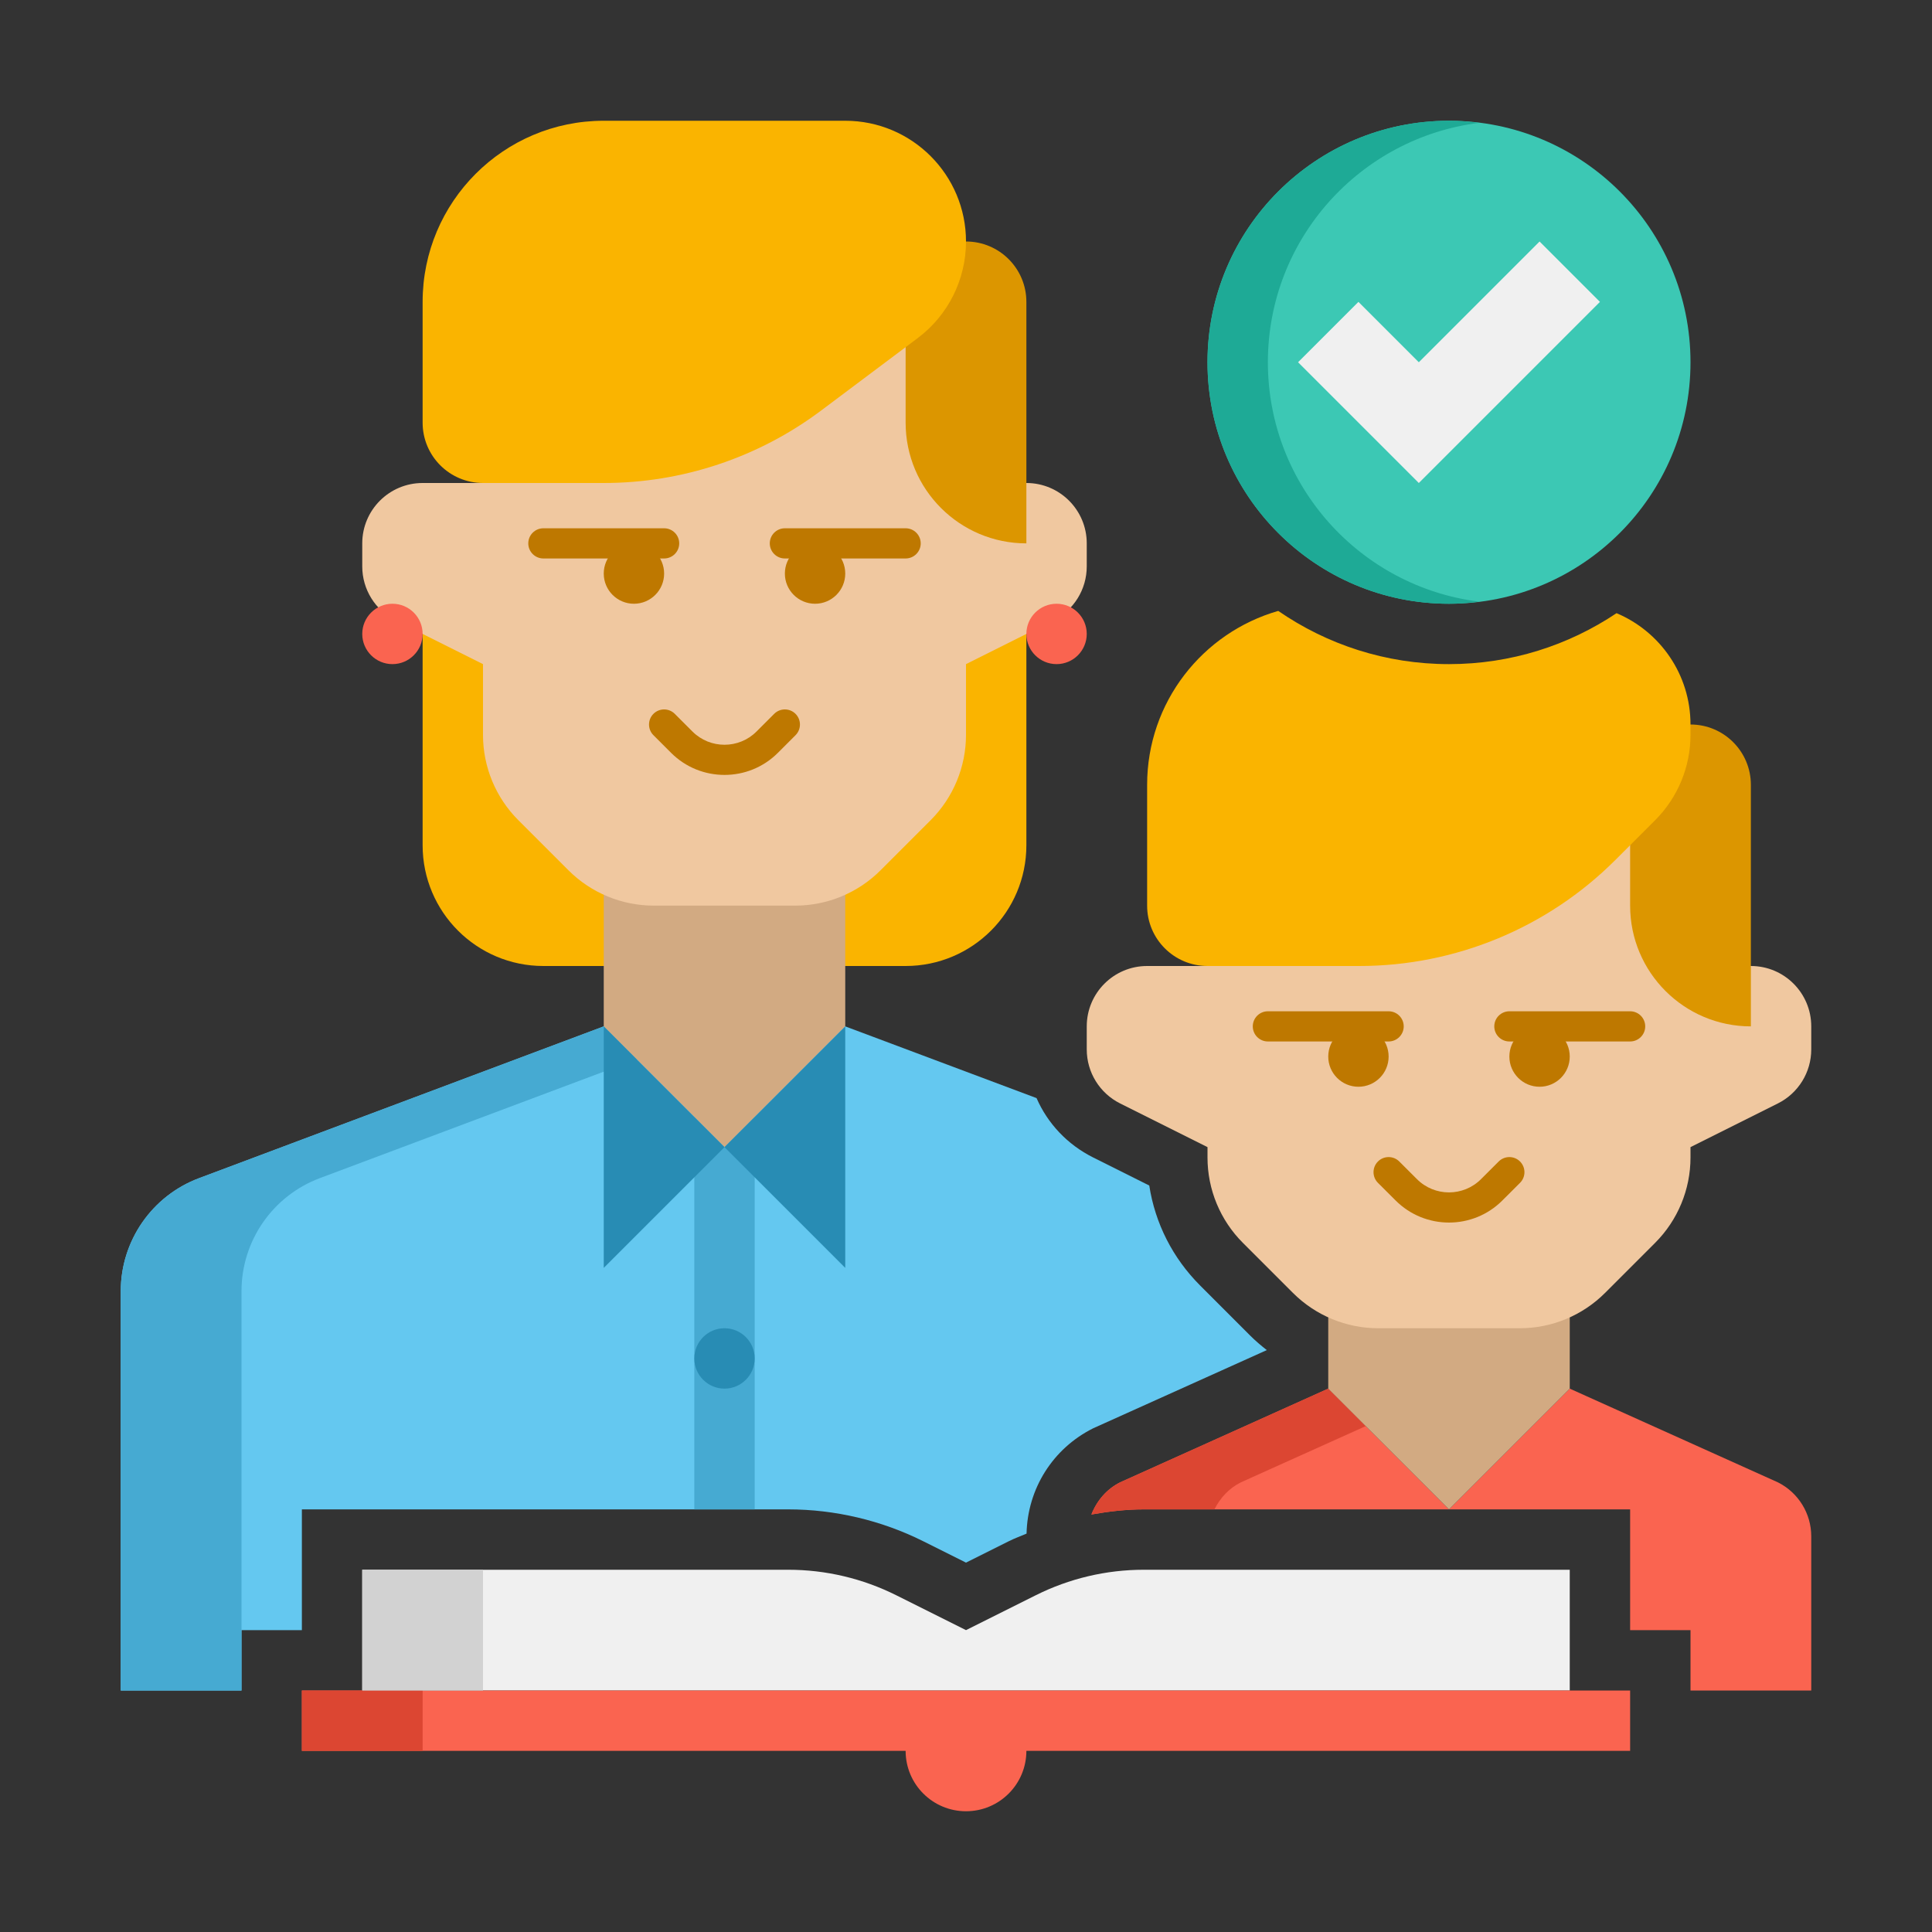 <svg height="512" viewBox="0 0 64 64" width="512" xmlns="http://www.w3.org/2000/svg"><rect x="0" y="0" width="64" height="64" fill="#333333" stroke="none"/><g id="Icons"><g><g><g><path d="m37.106 49.104c-.45.225-.775.613-.952 1.066.574-.102 1.153-.17 1.735-.17h10.111l-4-4z" fill="#fa6450"/></g><g><path d="m58.894 49.104-6.894-3.104-4 4h6v4h2v2h4v-5.107c0-.758-.428-1.45-1.106-1.789z" fill="#fa6450"/></g></g><g><path d="m8 54h2v-4h16.111c1.545 0 3.091.365 4.473 1.056l1.416.708 1.416-.708c.192-.096.393-.17.59-.253.033-1.488.869-2.819 2.205-3.488l5.753-2.591c-.19-.15-.376-.307-.55-.481l-1.657-1.658c-.911-.911-1.493-2.063-1.686-3.313l-1.86-.93c-.855-.428-1.507-1.127-1.874-1.966l-6.337-2.376h-8l-13.404 5.027c-1.562.585-2.596 2.078-2.596 3.745v13.228h4z" fill="#64c8f0"/></g><g><path d="m25 50v-13l-1 1-1-1v13z" fill="#46aad2"/></g><g><path d="m20 34-13.404 5.027c-1.562.585-2.596 2.078-2.596 3.745v13.228h4v-13.228c0-1.667 1.034-3.16 2.596-3.745l13.404-5.027z" fill="#46aad2"/></g><g><path d="m40.229 50c.19-.378.485-.7.877-.896l4.136-1.862-1.242-1.242-6.894 3.104c-.45.225-.775.613-.952 1.066.574-.102 1.153-.17 1.735-.17z" fill="#dc4632"/></g><g><path d="m14 20v8c0 2.209 1.791 4 4 4h12c2.209 0 4-1.791 4-4v-8z" fill="#fab400"/></g><g><path d="m28 34v-6h-8v6l4 4z" fill="#d2aa82"/></g><g><path d="m34 16h-2v-4.187c0-2.234-1.829-4.034-4.062-4l-8 .125c-2.185.035-3.938 1.815-3.938 4v4.062h-2c-1.105 0-2 .895-2 2v.764c0 .758.428 1.45 1.106 1.789l2.894 1.447v2.343c0 1.061.421 2.078 1.172 2.828l1.657 1.657c.75.75 1.768 1.172 2.828 1.172h4.686c1.061 0 2.078-.421 2.828-1.172l1.657-1.657c.75-.75 1.172-1.768 1.172-2.828v-2.343l2.894-1.447c.678-.339 1.106-1.031 1.106-1.789v-.764c0-1.105-.895-2-2-2z" fill="#f0c8a0"/></g><g><path d="m22 18.5h-4c-.276 0-.5-.224-.5-.5s.224-.5.5-.5h4c.276 0 .5.224.5.5s-.224.5-.5.5z" fill="#be7800"/></g><g><path d="m24 25.67c-.641 0-1.28-.243-1.768-.73l-.586-.586c-.195-.195-.195-.512 0-.707s.512-.195.707 0l.586.586c.584.584 1.537.584 2.121 0l.586-.586c.195-.195.512-.195.707 0s.195.512 0 .707l-.586.586c-.487.487-1.127.73-1.767.73z" fill="#be7800"/></g><g><circle cx="21" cy="19" fill="#be7800" r="1"/></g><g><path d="m30 18.5h-4c-.276 0-.5-.224-.5-.5s.224-.5.5-.5h4c.276 0 .5.224.5.5s-.224.5-.5.5z" fill="#be7800"/></g><g><circle cx="27" cy="19" fill="#be7800" r="1"/></g><g><path d="m34 18c-2.209 0-4-1.791-4-4v-6h2c1.105 0 2 .895 2 2z" fill="#dc9600"/></g><g><path d="m14 14v-4c0-3.314 2.686-6 6-6h8c2.209 0 4 1.791 4 4 0 1.259-.593 2.445-1.6 3.2l-3.2 2.4c-2.077 1.558-4.604 2.4-7.2 2.4h-4c-1.105 0-2-.895-2-2z" fill="#fab400"/></g><g><path d="m13 22c-.552 0-1-.448-1-1 0-.552.448-1 1-1 .552 0 1 .448 1 1 0 .552-.448 1-1 1z" fill="#fa6450"/></g><g><path d="m35 22c-.552 0-1-.448-1-1 0-.552.448-1 1-1 .552 0 1 .448 1 1 0 .552-.448 1-1 1z" fill="#fa6450"/></g><g><circle cx="24" cy="45" fill="#288cb4" r="1"/></g><g><path d="m20 34v8l4-4z" fill="#288cb4"/></g><g><path d="m28 34v8l-4-4z" fill="#288cb4"/></g><g><path d="m44 46v-4.343h8v4.343l-4 4z" fill="#d2aa82"/></g><g><path d="m58 32h-2v-6c0-1.105-.895-2-2-2h-12c-1.105 0-2 .895-2 2v6h-2c-1.105 0-2 .895-2 2v.764c0 .758.428 1.45 1.106 1.789l2.894 1.447v.343c0 1.061.421 2.078 1.172 2.828l1.657 1.657c.75.75 1.768 1.172 2.828 1.172h4.686c1.061 0 2.078-.421 2.828-1.172l1.657-1.657c.75-.75 1.172-1.768 1.172-2.828v-.343l2.894-1.447c.678-.339 1.106-1.032 1.106-1.789v-.764c0-1.105-.895-2-2-2z" fill="#f0c8a0"/></g><g><path d="m58 34c-2.209 0-4-1.791-4-4v-6h2c1.105 0 2 .895 2 2z" fill="#dc9600"/></g><g><path d="m46 34.5h-4c-.276 0-.5-.224-.5-.5s.224-.5.5-.5h4c.276 0 .5.224.5.5s-.224.5-.5.5z" fill="#be7800"/></g><g><circle cx="45" cy="35" fill="#be7800" r="1"/></g><g><path d="m54 34.5h-4c-.276 0-.5-.224-.5-.5s.224-.5.5-.5h4c.276 0 .5.224.5.5s-.224.5-.5.5z" fill="#be7800"/></g><g><circle cx="51" cy="35" fill="#be7800" r="1"/></g><g><path d="m48 40.499c-.641 0-1.28-.244-1.768-.731l-.586-.585c-.195-.195-.195-.512 0-.707s.512-.195.707 0l.586.585c.584.585 1.537.585 2.121 0l.586-.585c.195-.195.512-.195.707 0s.195.512 0 .707l-.586.585c-.487.487-1.127.731-1.767.731z" fill="#be7800"/></g><g><path d="m34.311 52.845-2.311 1.155-2.311-1.155c-1.111-.556-2.336-.845-3.578-.845h-14.111v2 2h40v-2-2h-14.111c-1.242 0-2.467.289-3.578.845z" fill="#f0f0f0"/></g><g><path d="m10 56v2h20c0 1.105.895 2 2 2 1.105 0 2-.895 2-2h20v-2z" fill="#fa6450"/></g><g><path d="m10 56h4v2h-4z" fill="#dc4632"/></g><g><path d="m12 52h4v4h-4z" fill="#d2d2d2"/></g><g><path d="m53.55 20.312c-1.589 1.065-3.498 1.688-5.55 1.688-2.099 0-4.047-.653-5.657-1.763-2.507.72-4.343 3.025-4.343 5.763v4c0 1.105.895 2 2 2h5.029c3.183 0 6.235-1.264 8.485-3.515l1.314-1.314c.75-.75 1.172-1.768 1.172-2.828v-.343c0-1.659-1.011-3.082-2.45-3.688z" fill="#fab400"/></g><g><circle cx="48" cy="12" fill="#3cc8b4" r="8"/></g><g><path d="m42 12c0-4.079 3.055-7.438 7-7.931-.328-.041-.661-.069-1-.069-4.418 0-8 3.582-8 8s3.582 8 8 8c.339 0 .672-.028 1-.069-3.945-.493-7-3.852-7-7.931z" fill="#1eaa96"/></g><g><path d="m53 10-6 6-4-4 2-2 2 2 4-4z" fill="#f0f0f0"/></g></g></g></svg>